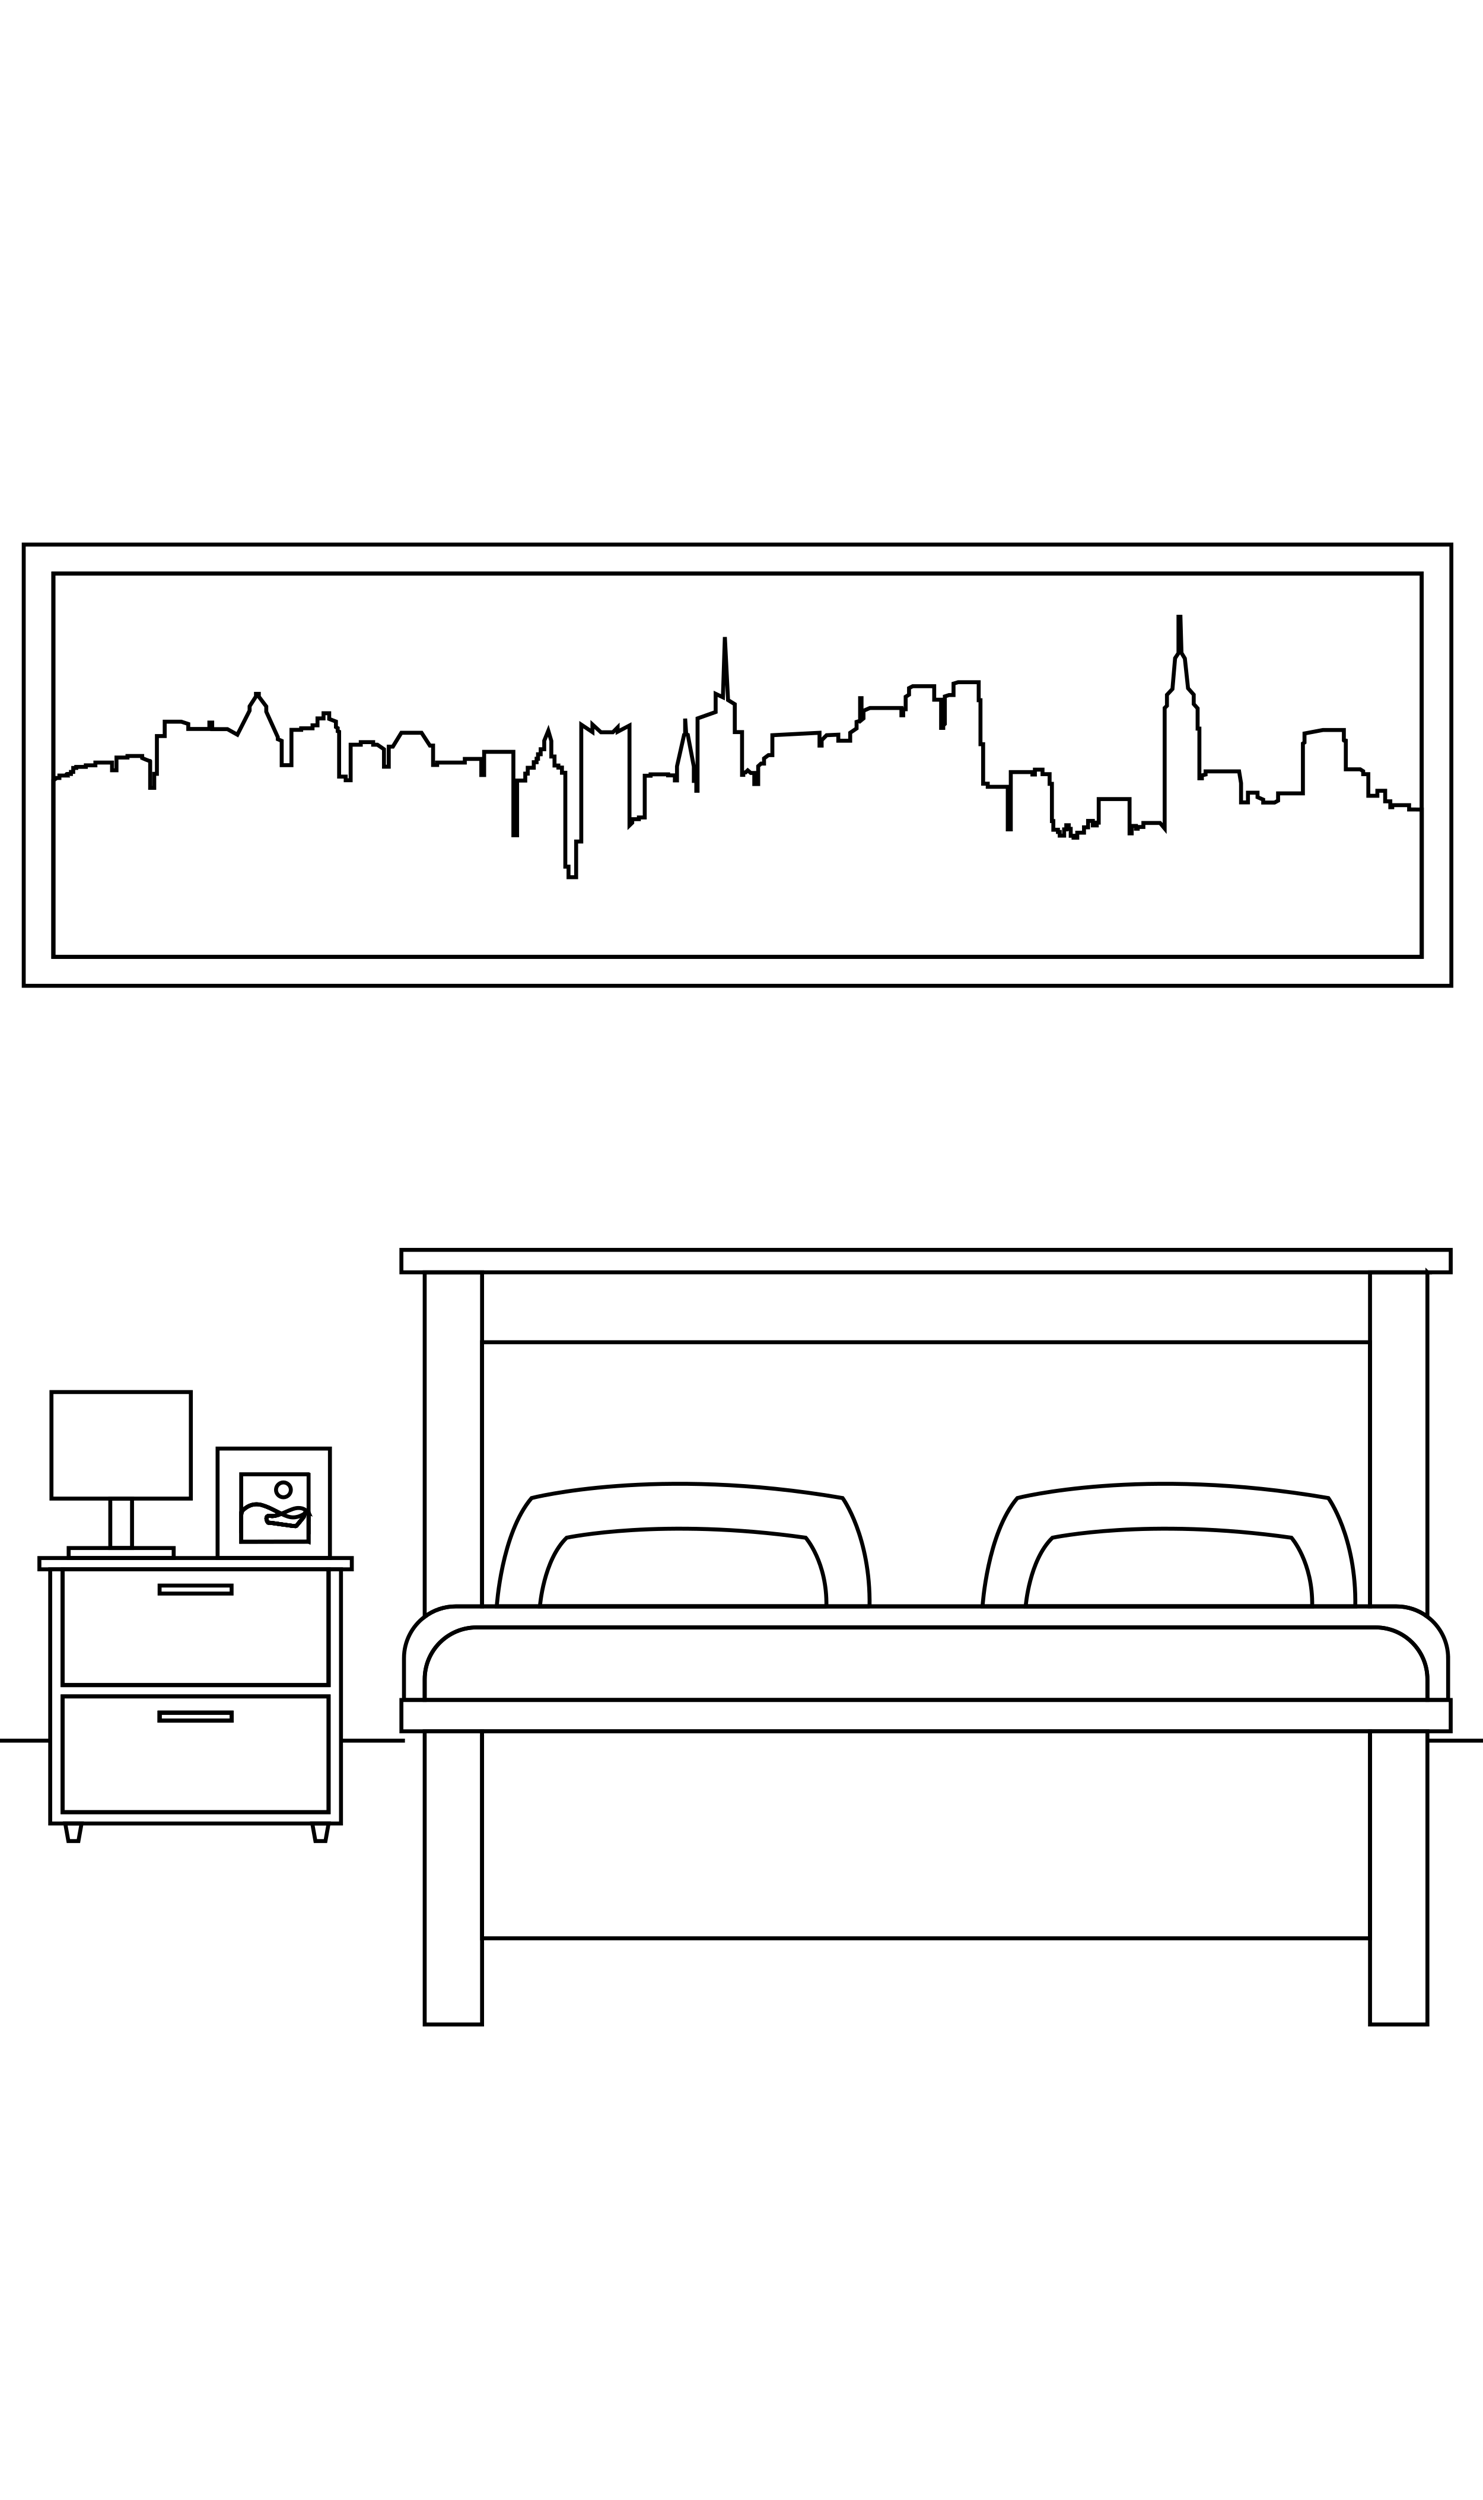 <?xml version="1.0" encoding="UTF-8"?>
<svg xmlns="http://www.w3.org/2000/svg" width="750" height="1264" version="1.1" viewBox="0 0 750 1264">
  <g id="Layer_2" data-name="Layer 2" display="none">
    <rect x="0" width="750" height="1264" fill="#fff" stroke-width="0"/>
  </g>
  <g id="Layer_1" data-name="Layer 1">
    <line x1="204.78" y1="880" x2="172.45" y2="880" fill="none" stroke="#000" stroke-width="2"/>
    <line x1="750" y1="880" x2="721.89" y2="880" fill="none" stroke="#000" stroke-width="2"/>
    <line x1="25.39" y1="880" x2="-10" y2="880" fill="none" stroke="#000" stroke-width="2"/>
    <g>
      <path d="M734,498.38H12v-223.063h722v223.063ZM26.993,483.739h692.015v-193.782H26.993v193.782Z" fill="none" stroke="#000" stroke-miterlimit="10" stroke-width="2"/>
      <rect x="26.993" y="289.957" width="692.015" height="193.782" fill="none" stroke="#000" stroke-miterlimit="10" stroke-width="2"/>
      <path d="M28.709,393.312h1.334v-1.225h3.766s-.449-.787,0-.787h2.062v-1.05h1.165v-2.014h1.524v-.525h4.841v-.788h4.842v-1.401h8.426v3.896h2.241v-6.434h5.558v-.788h7.441v1.05s4.034,1.75,4.034,1.489c0-.264,0,13.567,0,13.567h2.062v-7.089h1.345v-19.085h3.945v-7.265h8.426l3.495,1.138v2.539h10.669v-3.239h1.434v3.326h7.709l5.02,2.802,6.187-12.168v-2.188l3.226-4.99v-1.313h1.435v1.401l3.766,4.99v2.627l5.827,12.868v1.05l1.972.832v12.298h4.93v-17.858h4.931v-.787h5.737v-1.489h2.51v-3.501h3.049v-2.625h2.868v2.887l3.406,1.313v2.802l.897.524v1.576l.717.262v22.673h3.317v1.839h2.51v-17.946h5.11v-1.313h6.275v1.313h2.152l3.317,2.276v8.841h2.421v-10.154h2.062l4.303-7.003h10.22l4.212,6.478h1.615v9.804h2.062v-1.226h13.985v-1.838h8.337v8.141h1.435v-11.73h14.791v42.193h1.883v-27.663h4.123v-3.5h1.255v-2.976h3.048v-2.802h1.434v-1.751h.717v-2.275h1.345v-2.538h1.793v-4.29l2.062-5.076,1.524,5.165v7.879h1.614v4.552h1.972v1.05h1.794v2.625h1.703v47.447h1.614v5.339h3.854v-18.034h2.6v-59.087l5.648,3.765v-3.851l4.303,3.938h6.006l2.421-2.451v2.188l6.007-3.151v50.509l1.389-1.355v-1.795h3.361v-.875h2.959v-21.096h2.958v-.702h8.876v.526h3.406v2.539h1.076v-7.091l3.586-15.932.538-.263v-7.966l.538,7.879.807.349,3.048,16.02v7.266h1.255v4.989h.628v-36.591l9.144-3.239v-9.192l3.676,1.751.987-30.464,1.614,31.865,3.406,2.099v14.095h3.675v21.622h.628v-1.226h1.166l1.076-1.05,1.522,1.313h1.794v5.602h1.972v-9.016l1.433-1.313h1.525v-2.626l2.239-1.664h1.973v-10.067l23.847-1.225v6.478h1.076v-2.714l2.51-2.539,5.918-.262v3.063h6.007v-4.025l3.227-2.189v-3.326l1.791-.526v-11.467h.718v11.031l.985-.789v-3.852l3.228-1.401h15.957v3.677h.899v-3.063h1.252v-6.303l1.702-1.05v-3.327l1.884-.963h10.848v6.827h3.496v14.268h1.076v-1.224l.808-.788v-13.919l2.149-.7h2.242v-5.778l2.332-.7h10.399v9.104h.896v22.234h1.346v19.959h2.33v1.576h10.132v21.534h1.522v-28.975h10.937v1.226h1.256v-2.452h3.855v2.277h3.585v4.902h1.167v18.82h.715v4.377h2.332v1.137h.896v1.839h2.242v-3.151h1.076v-2.101h1.255v1.838h.986v3.502h1.433v.963h1.884v-2.539h3.405v-2.714h2.062v-3.239h2.42v2.276h1.973v-1.4h.985v-11.906h15.599v17.333h1.074v-3.764h2.154v1.401h.897v-.876h2.867v-2.012h8.428l2.331,2.801v-60.927l1.163-1.138v-5.515l2.779-2.976,1.344-15.582,1.706-2.539v-18.382h.987l.536,18.295,1.703,2.801,1.614,15.057,2.869,3.239v4.727l1.972,2.19v10.242h.896v25.123h1.255v-1.488l1.883-.438v-1.576h16.943l.987,5.954v9.716h3.495v-4.902h4.843v2.276l2.869,1.226v1.488h5.737l1.791-.963v-3.677h12.551v-25.21l.806-.525v-4.552l9.325-1.751h10.577s0,5.603,0,5.34.987,0,.987,0v14.532h7.262l1.524.962v1.488h2.601v10.942h4.57v-2.539h3.945v5.339h2.601v2.978h.986v-1.052h8.518v2.189l6.453.019v74.476H26.993l.003-89.201,1.714-1.226Z" fill="none" stroke="#000" stroke-miterlimit="10" stroke-width="2"/>
    </g>
    <rect x="243.801" y="678.583" width="449.066" height="133.539" fill="none" stroke="#000" stroke-miterlimit="10" stroke-width="2"/>
    <path d="M721.886,643.235v174.112c-4.376-3.285-9.817-5.225-15.701-5.225h-13.317v-168.886h29.019Z" fill="none" stroke="#000" stroke-miterlimit="10" stroke-width="2"/>
    <path d="M243.801,643.235v168.886h-13.305c-5.898,0-11.339,1.953-15.714,5.238v-174.125h29.019Z" fill="none" stroke="#000" stroke-miterlimit="10" stroke-width="2"/>
    <path d="M732.362,838.312v21.13h-10.476v-10.489c0-14.471-11.719-26.19-26.178-26.19H240.973c-14.471,0-26.19,11.719-26.19,26.19v10.489h-10.476v-21.13c0-8.574,4.109-16.171,10.476-20.952,4.376-3.285,9.817-5.238,15.714-5.238h475.688c5.885,0,11.326,1.941,15.701,5.225,6.367,4.781,10.476,12.391,10.476,20.965Z" fill="none" stroke="#000" stroke-miterlimit="10" stroke-width="2"/>
    <path d="M721.886,848.953v10.489H214.783v-10.489c0-14.471,11.719-26.19,26.19-26.19h454.735c14.459,0,26.178,11.719,26.178,26.19Z" fill="none" stroke="#000" stroke-miterlimit="10" stroke-width="2"/>
    <path d="M712.199,865.177" fill="none" stroke="#000" stroke-miterlimit="10" stroke-width="2"/>
    <rect x="203" y="859.44" width="530.67" height="15.84" fill="none" stroke="#000" stroke-miterlimit="10" stroke-width="2"/>
    <rect x="214.78" y="875.28" width="29.02" height="148.22" fill="none" stroke="#000" stroke-miterlimit="10" stroke-width="2"/>
    <rect x="692.87" y="875.28" width="29.02" height="148.22" fill="none" stroke="#000" stroke-miterlimit="10" stroke-width="2"/>
    <rect x="243.8" y="875.28" width="449.07" height="104.65" fill="none" stroke="#000" stroke-miterlimit="10" stroke-width="2"/>
    <path d="M439.766,812.122h-188.532s2.27-36.755,17.604-54.765c0,0,62.743-16.221,157.294,0,0,0,14.192,19.456,13.634,54.765Z" fill="none" stroke="#000" stroke-miterlimit="10" stroke-width="2"/>
    <path d="M417.938,812.122h-144.878s1.738-23.299,13.52-34.713c0,0,48.221-10.273,120.894,0,0,0,10.907,12.328,10.463,34.713Z" fill="none" stroke="#000" stroke-miterlimit="10" stroke-width="2"/>
    <path d="M685.422,812.122h-188.52s2.27-36.755,17.604-54.765c0,0,62.743-16.221,157.294,0,0,0,14.192,19.456,13.622,54.765Z" fill="none" stroke="#000" stroke-miterlimit="10" stroke-width="2"/>
    <path d="M663.608,812.122h-144.89s1.75-23.299,13.533-34.713c0,0,48.221-10.273,120.881,0,0,0,10.907,12.328,10.476,34.713Z" fill="none" stroke="#000" stroke-miterlimit="10" stroke-width="2"/>
    <rect x="203" y="631.884" width="530.681" height="11.351" fill="none" stroke="#000" stroke-miterlimit="10" stroke-width="2"/>
    <rect x="80.72" y="865.85" width="36.4" height="4.04" fill="none" stroke="#000" stroke-miterlimit="10" stroke-width="2"/>
    <rect x="80.72" y="865.85" width="36.4" height="4.04" fill="none" stroke="#000" stroke-miterlimit="10" stroke-width="2"/>
    <rect x="80.72" y="865.85" width="36.4" height="4.04" fill="none" stroke="#000" stroke-miterlimit="10" stroke-width="2"/>
    <path d="M166.18,793.39v58.54H31.66v-58.54h-6.27v128.5h147.06v-128.5h-6.27ZM166.18,916.18H31.66v-58.54h134.52v58.54Z" fill="none" stroke="#000" stroke-miterlimit="10" stroke-width="2"/>
    <path d="M31.66,857.64v58.54h134.52v-58.54H31.66ZM80.72,865.85h36.4v4.04h-36.4v-4.04Z" fill="none" stroke="#000" stroke-miterlimit="10" stroke-width="2"/>
    <rect x="31.66" y="793.39" width="134.52" height="58.54" fill="none" stroke="#000" stroke-miterlimit="10" stroke-width="2"/>
    <rect x="31.66" y="793.39" width="134.52" height="58.54" fill="none" stroke="#000" stroke-miterlimit="10" stroke-width="2"/>
    <rect x="80.716" y="801.598" width="36.406" height="4.046" fill="none" stroke="#000" stroke-miterlimit="10" stroke-width="2"/>
    <rect x="19.92" y="787.68" width="158" height="5.71" fill="none" stroke="#000" stroke-miterlimit="10" stroke-width="2"/>
    <polygon points="41.25 921.89 39.66 930.77 34.58 930.77 33 921.89 41.25 921.89" fill="none" stroke="#000" stroke-miterlimit="10" stroke-width="2"/>
    <polygon points="166.18 921.89 164.59 930.77 159.52 930.77 157.93 921.89 166.18 921.89" fill="none" stroke="#000" stroke-miterlimit="10" stroke-width="2"/>
    <rect x="26.024" y="703.773" width="70.5" height="53.856" fill="none" stroke="#000" stroke-miterlimit="10" stroke-width="2"/>
    <rect x="55.774" y="757.628" width="11" height="25" fill="none" stroke="#000" stroke-miterlimit="10" stroke-width="2"/>
    <rect x="34.72" y="782.626" width="53.11" height="5.05" fill="none" stroke="#000" stroke-miterlimit="10" stroke-width="2"/>
    <path d="M154.69,763.626l-.5,1.47-.63,1.86s-3.37,4.17-3.75,4.55c-.37.37-13.37-1.88-14-1.66-.62.22-2.5-4.09,1-3.45,1.51.28,3.44-.29,5.42-1.08,2.62-1.04,5.34-2.46,7.33-2.81,3.5-.63,5.13,1.12,5.13,1.12Z" fill="none" stroke="#000" stroke-miterlimit="10" stroke-width="2"/>
    <path d="M156.06,764.646v14.76h-34.07v-14.85c.12-.18.2-.3.2-.3,0,0,.71-.94,2.02-1.88,1.74-1.26,4.53-2.5,8.1-1.5,3.66,1.02,6.93,2.99,9.92,4.44-1.98.79-3.91,1.36-5.42,1.08-3.5-.64-1.62,3.67-1,3.45.63-.22,13.63,2.03,14,1.66.38-.38,3.75-4.55,3.75-4.55l.63-1.86c.96-.67,1.5-1.27,1.5-1.27l.37.82Z" fill="none" stroke="#000" stroke-miterlimit="10" stroke-width="2"/>
    <path d="M121.94,764.626c.02-.03.03-.05.05-.07v10.09c-.02-.01-.03-.02-.05-.04v-9.98Z" fill="none" stroke="#000" stroke-miterlimit="10" stroke-width="2"/>
    <path d="M152.69,765.996c.58-.28,1.08-.6,1.5-.9l-.63,1.86s-3.37,4.17-3.75,4.55c-.37.37-13.37-1.88-14-1.66-.62.22-2.5-4.09,1-3.45,1.51.28,3.44-.29,5.42-1.08,2.12,1.03,4.09,1.81,5.96,1.81,1.76,0,3.29-.51,4.5-1.13Z" fill="none" stroke="#000" stroke-miterlimit="10" stroke-width="2"/>
    <path d="M156.06,765.46l.05,9.705c-.02.03-.03.05-.05.08v-9.785h0Z" fill="none" stroke="#000" stroke-miterlimit="10" stroke-width="2"/>
    <path d="M110.04,732.336v55.34h56.82v-55.34h-56.82ZM156.06,779.406l-34.07.085v-13.52c.12-.265.521-2.092.521-2.092,0,0,.389-.563,1.699-1.503,1.74-1.26,4.53-2.5,8.1-1.5,3.66,1.02,6.93,2.99,9.92,4.44-1.98.79-3.91,1.36-5.42,1.08-3.5-.64-1.62,3.67-1,3.45.63-.22,13.63,2.03,14,1.66.38-.38,3.75-4.55,3.75-4.55l.63-1.86c.96-.67,1.5-1.27,1.5-1.27l.37.82v14.76Z" fill="none" stroke="#000" stroke-miterlimit="10" stroke-width="2"/>
    <path d="M147.09,753.211c0,2.071-1.679,3.751-3.75,3.751s-3.75-1.68-3.75-3.751,1.68-3.75,3.75-3.75,3.75,1.68,3.75,3.75Z" fill="none" stroke="#000" stroke-miterlimit="10" stroke-width="2"/>
    <path d="M156.06,745.336v19.31l-.37-.82s-.54.6-1.5,1.27l-.63,1.86s-3.37,4.17-3.75,4.55c-.37.37-13.37-1.88-14-1.66-.62.22-2.5-4.09,1-3.45,1.51.28,3.44-.29,5.42-1.08-2.99-1.45-6.26-3.42-9.92-4.44-3.57-1-6.36.24-8.1,1.5-1.31.94-2.02,1.88-2.02,1.88,0,0-.08.12-.2.3v-19.22h34.07Z" fill="none" stroke="#000" stroke-miterlimit="10" stroke-width="2"/>
  </g>
</svg>
